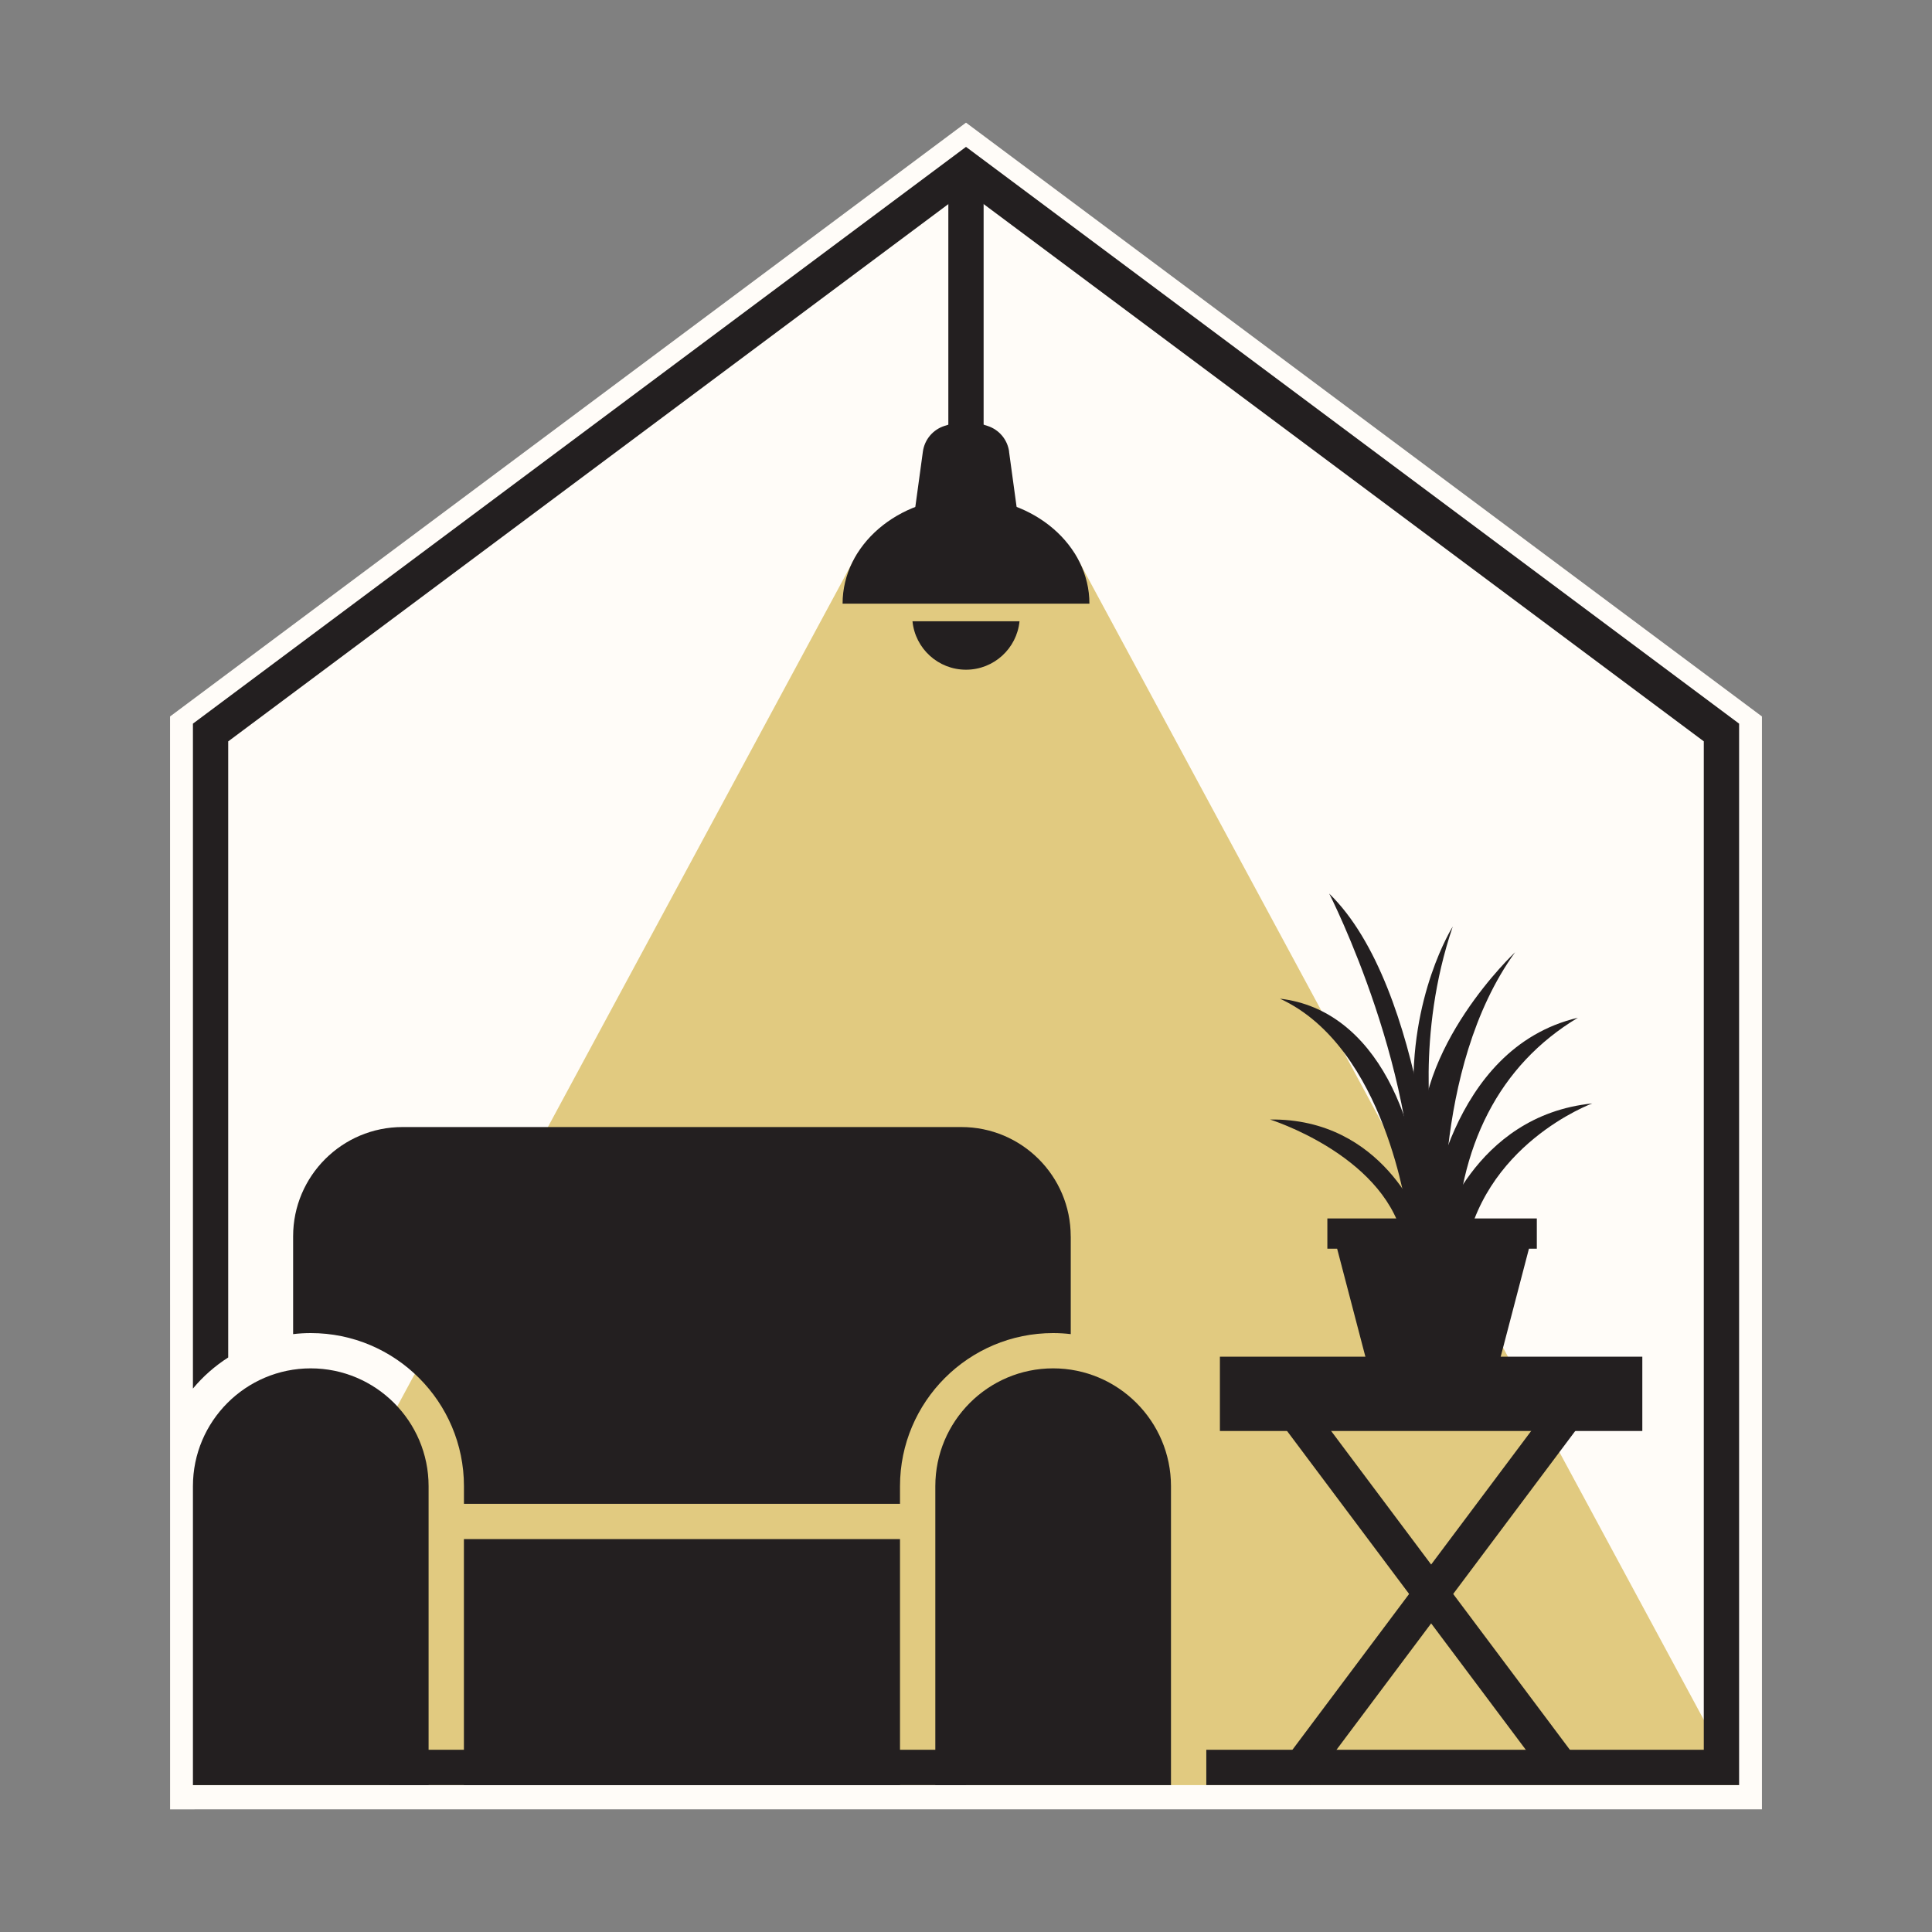 <?xml version="1.0" encoding="UTF-8"?> <svg xmlns="http://www.w3.org/2000/svg" id="OBJECTS" viewBox="0 0 500 500"><rect x="0" y="0" width="500" height="500" fill="#808080" stroke="none"/><defs><style> .cls-1 { fill: #231f20; } .cls-2 { fill: #fffcf8; } .cls-3 { fill: #e1ca80; } </style></defs><polyline class="cls-2" points="44.01 185.42 44.02 468.26 455.99 468.25 455.99 185.42 250 31.74"></polyline><g><polygon class="cls-3" points="278.11 143.18 250 143.18 221.89 143.18 49.94 461.99 450.06 461.99 278.11 143.18"></polygon><rect class="cls-1" x="245.43" y="43.71" width="9.13" height="68.07"></rect><path class="cls-1" d="M261.16,116.88c-.43-3.12-2.61-5.71-5.61-6.66l-5.55-1.76-5.55,1.76c-3,.95-5.18,3.54-5.61,6.66l-1.96,14.34h26.22l-1.96-14.34Z"></path><path class="cls-1" d="M250,128.78c-17.64,0-31.94,12.29-31.94,27.45h63.88c0-15.16-14.3-27.45-31.94-27.45Z"></path><path class="cls-1" d="M236.15,160.79c.7,7.04,6.63,12.53,13.85,12.53s13.15-5.5,13.85-12.53h-27.7Z"></path><path class="cls-1" d="M250,38.01L49.93,187.28v172.08c2.6-3.14,5.69-5.84,9.13-8.05v-159.44L250,49.41l190.94,142.45v260.98h-128.75v9.13h137.89V187.28L250,38.01Z"></path><path class="cls-1" d="M80.42,354.13c-16.81,0-30.49,13.68-30.49,30.49v77.37h60.99v-77.37c0-16.81-13.69-30.49-30.51-30.49Z"></path><path class="cls-1" d="M272.54,354.13c-16.81,0-30.48,13.68-30.48,30.49v77.37h60.99v-77.37c0-16.81-13.69-30.49-30.51-30.49Z"></path><path class="cls-1" d="M277.11,319.95v25.32c-1.48-.18-3.01-.27-4.57-.27-21.85,0-39.62,17.77-39.62,39.62v4.57h-112.85v-4.57c0-21.85-17.79-39.62-39.64-39.62-1.55,0-3.06.09-4.57.27v-25.32c0-15.6,12.7-28.27,28.29-28.27h144.66c15.6,0,28.29,12.67,28.29,28.27Z"></path><rect class="cls-1" x="120.06" y="398.32" width="112.86" height="63.67"></rect><rect class="cls-1" x="100.76" y="452.84" width="149.24" height="9.13"></rect><rect class="cls-1" x="312.11" y="407.98" width="116.51" height="9.13" transform="translate(-181.86 461.69) rotate(-53.17)"></rect><rect class="cls-1" x="365.8" y="354.29" width="9.13" height="116.51" transform="translate(-173.37 304.31) rotate(-36.83)"></rect><rect class="cls-1" x="315.71" y="351.11" width="109.32" height="19.23"></rect><path class="cls-1" d="M328.65,289.72s28.64,8.91,34.26,30.02c5.35,1.64,4.93-3.15,4.93-3.15,0,0-9.73-27.27-39.2-26.86Z"></path><path class="cls-1" d="M364.29,314.93s-5.62-43.86-33.03-56.47c24.94,2.88,37.01,32.07,37.28,61.61-3.84,6.1-4.25-5.14-4.25-5.14Z"></path><path class="cls-1" d="M344,231.26s24.56,48.13,21.49,89.85h6.81s-3.15-65.39-28.3-89.85Z"></path><path class="cls-1" d="M375.95,239.83s-11.38,17.99-10.05,45.07l4.82,8.92s-4.38-25.76,5.24-53.99Z"></path><path class="cls-1" d="M392.11,246.44s-26.54,24.83-24.1,51.54l2.44,26.72h3.43s-3.7-47.97,18.23-78.26Z"></path><path class="cls-1" d="M369.98,315.06s4.66-43.72,38.38-51.67c-20.42,12.23-31.11,33.44-31.66,60.85l-6.72-9.18Z"></path><path class="cls-1" d="M372.33,319.56s8.77-30.84,39.75-33.99c0,0-28.91,10.58-33.23,40.31-7.34,1.08-6.51-6.32-6.51-6.32Z"></path><polygon class="cls-1" points="397.73 315.34 370.87 315.34 344 315.34 343.52 315.34 343.52 323.16 346.05 323.16 354.15 354.13 370.87 354.13 387.59 354.13 395.69 323.16 397.73 323.16 397.73 315.34"></polygon></g></svg> 